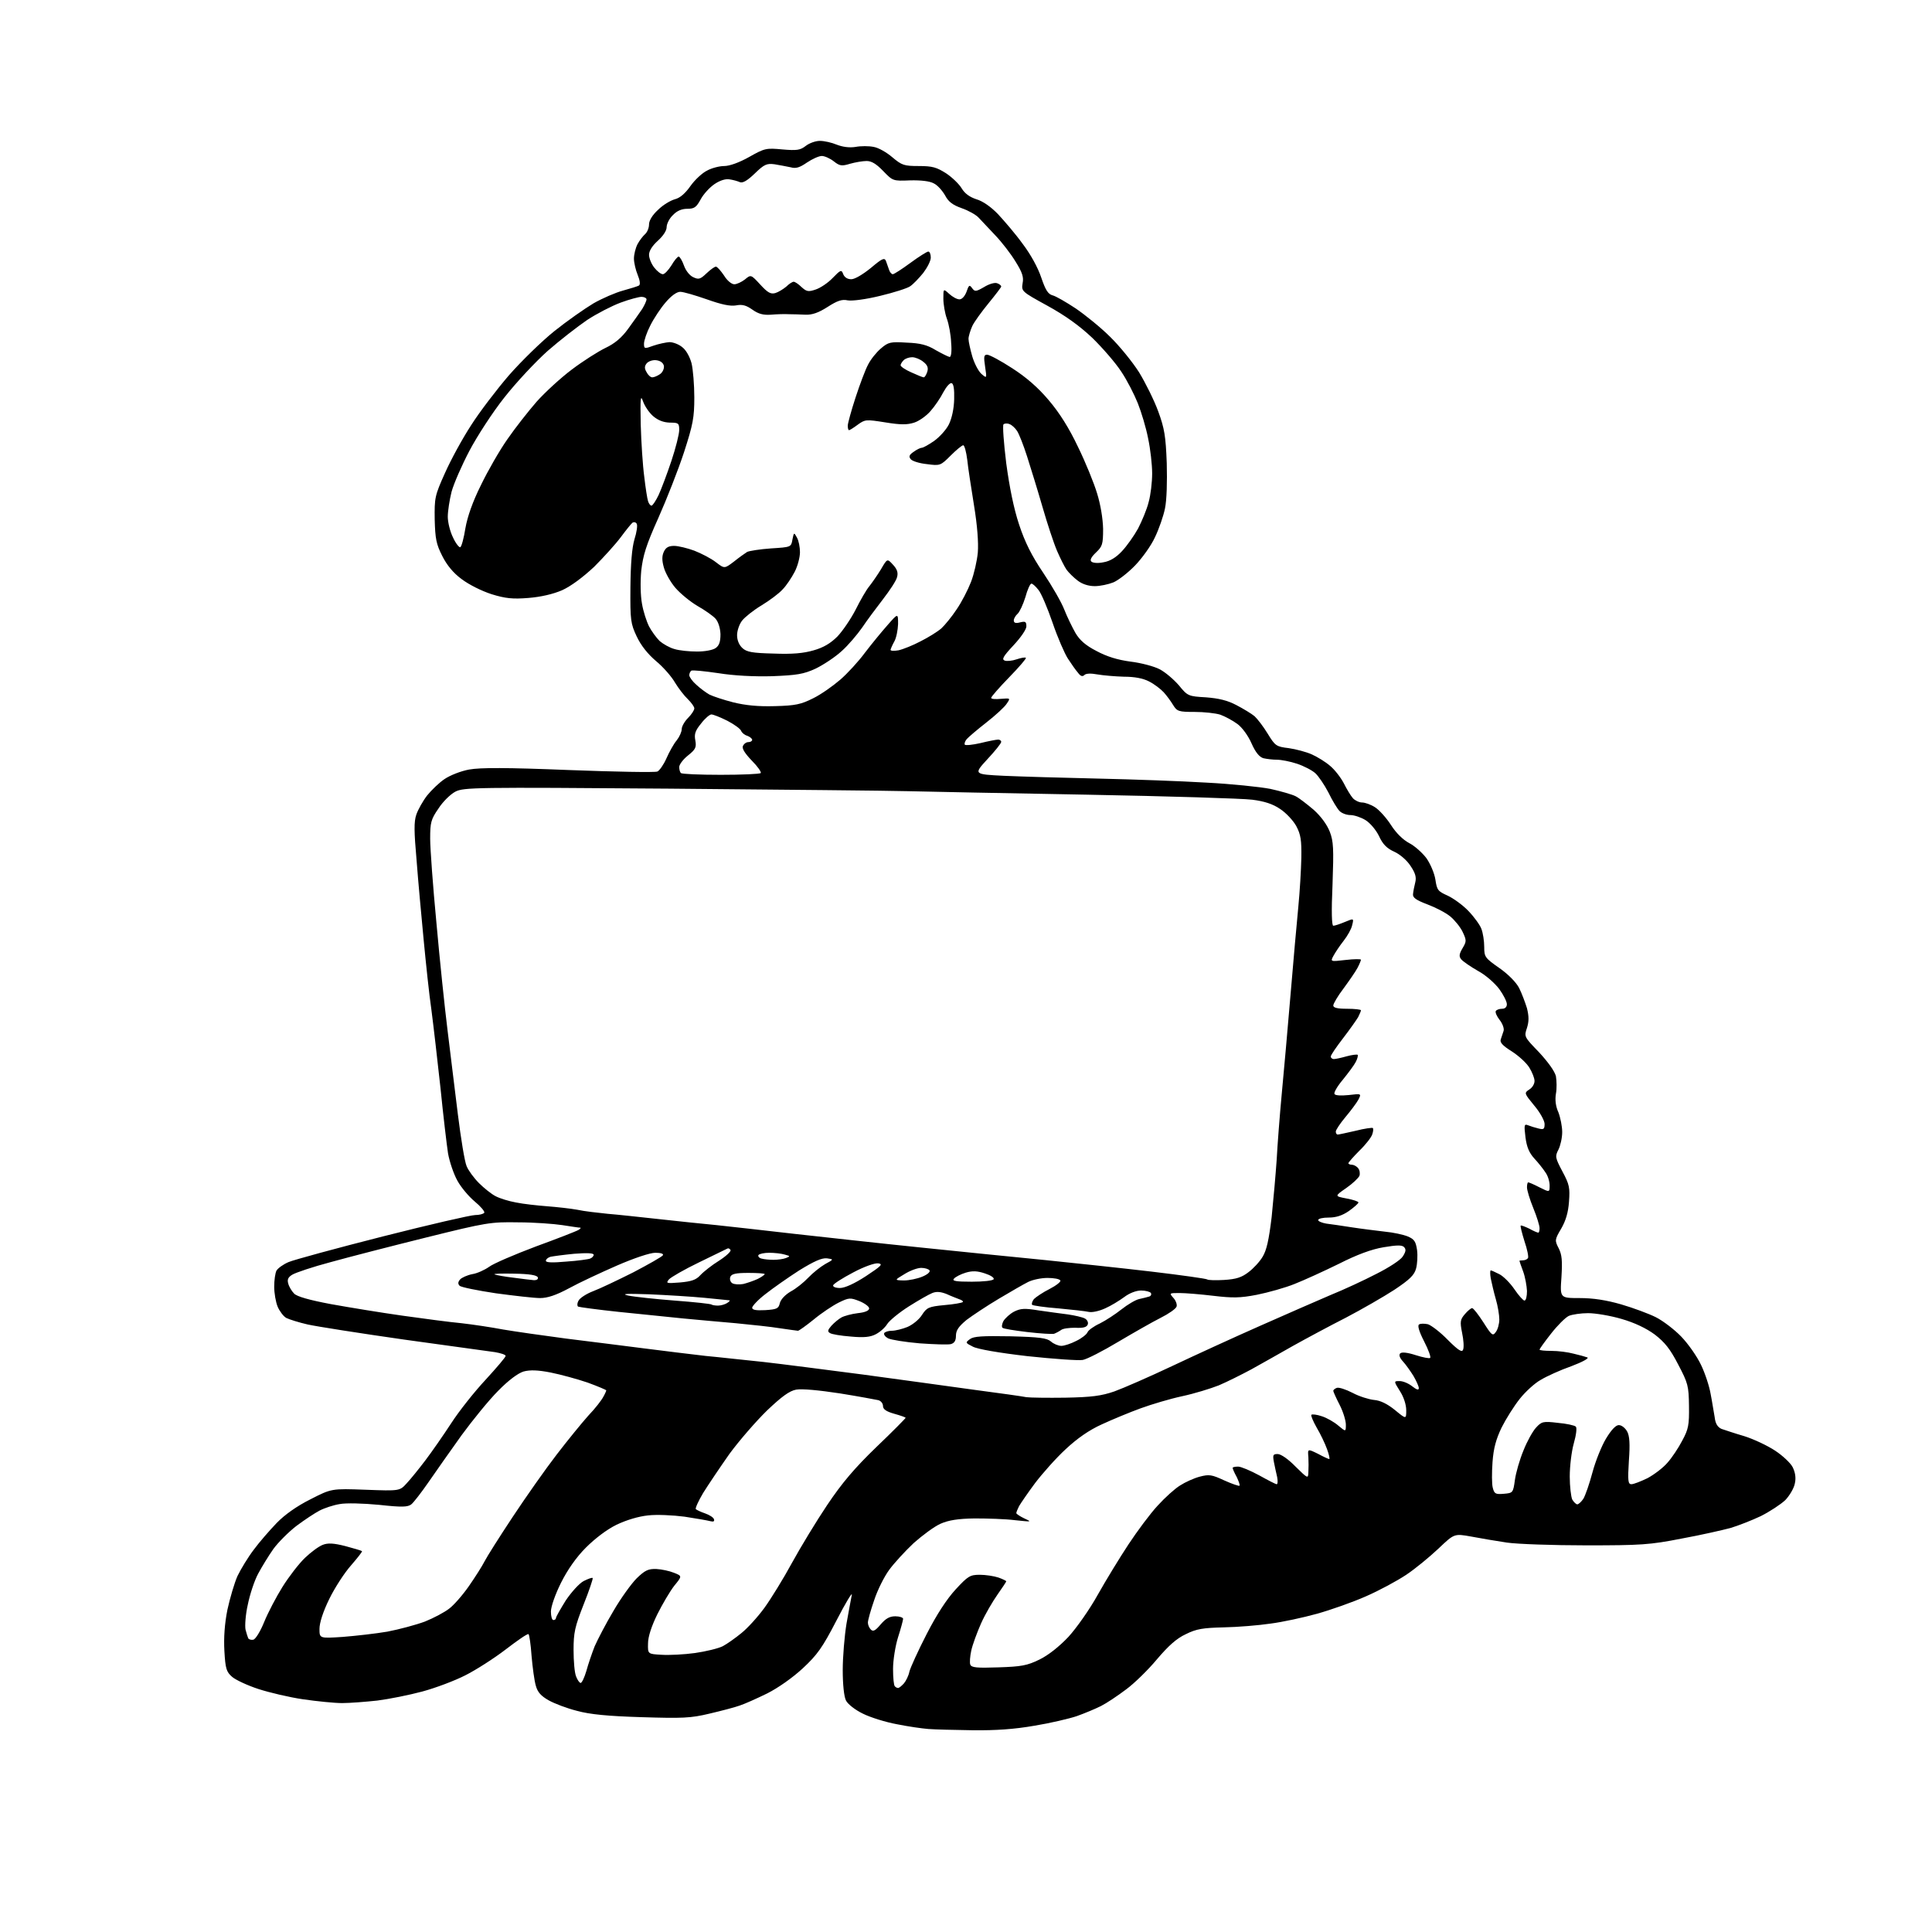 <?xml version="1.0" encoding="UTF-8" standalone="no"?>
<svg 
  version="1.1" 
  xmlns="http://www.w3.org/2000/svg" 
  xmlns:xlink="http://www.w3.org/1999/xlink" 
  xmlns:svg="http://www.w3.org/2000/svg"
  xmlns:rdf="http://www.w3.org/1999/02/22-rdf-syntax-ns#"
  xmlns:cc="http://creativecommons.org/ns#"
  xmlns:dc="http://purl.org/dc/elements/1.1/"
  viewBox="0 0 768 768"
  width="768"
  height="768"
>
<style>svg {background-color: white; }</style>"
<path stroke="none" fill="black" fill-rule="evenodd" d="M386.7,687.8C379.4,687.7 371.5,687.5 369.0,687.3C366.5,687.1 360.9,686.3 356.5,685.4C352.1,684.6 346.0,682.7 343.0,681.2C339.9,679.7 337.0,677.4 336.3,676.0C335.5,674.5 335.0,669.5 335.0,663.9C335.0,658.6 335.7,650.3 336.5,645.4C337.4,640.5 338.3,635.4 338.6,634.0C338.9,632.6 336.1,637.2 332.5,644.2C326.9,655.0 324.9,657.8 319.1,663.2C315.1,666.9 309.3,671.0 304.9,673.2C300.8,675.2 295.9,677.4 294.0,678.0C292.1,678.7 286.7,680.1 282.0,681.2C274.5,683.0 271.3,683.1 255.0,682.6C241.7,682.2 234.5,681.5 229.4,680.1C225.4,679.1 220.4,677.2 218.1,675.9C215.1,674.2 213.7,672.7 213.0,670.1C212.4,668.1 211.7,662.8 211.3,658.2C211.0,653.7 210.4,649.8 210.1,649.6C209.7,649.3 205.7,652.1 201.0,655.7C196.3,659.3 189.1,663.9 184.9,666.0C180.8,668.1 173.1,671.0 167.9,672.4C162.7,673.8 154.7,675.4 150.0,676.0C145.4,676.5 139.1,677.0 136.0,677.0C133.0,677.0 126.0,676.3 120.5,675.5C115.0,674.7 107.0,672.8 102.7,671.4C98.4,670.0 93.7,667.8 92.3,666.6C90.0,664.6 89.6,663.4 89.2,656.3C88.9,651.0 89.3,645.4 90.4,639.9C91.4,635.3 93.2,629.2 94.4,626.5C95.7,623.8 98.6,619.0 100.9,616.0C103.1,613.0 107.3,608.2 110.0,605.4C113.2,602.1 118.0,598.7 123.4,596.0C131.8,591.7 131.8,591.7 145.4,592.2C158.9,592.7 158.9,592.7 161.7,589.6C163.3,587.9 166.6,583.8 169.1,580.5C171.6,577.2 176.2,570.6 179.4,565.7C182.5,560.9 188.7,553.1 193.1,548.4C197.4,543.7 201.0,539.5 201.0,539.0C201.0,538.5 199.1,537.9 196.8,537.5C194.4,537.2 178.2,534.9 160.6,532.5C143.1,530.0 125.9,527.3 122.3,526.5C118.8,525.7 115.0,524.5 113.8,523.9C112.7,523.3 111.2,521.3 110.4,519.5C109.6,517.6 109.0,514.0 109.0,511.5C109.0,508.9 109.4,506.1 109.9,505.1C110.5,504.1 112.6,502.6 114.7,501.7C116.8,500.8 133.7,496.2 152.2,491.5C170.7,486.8 187.2,483.0 188.9,483.0C190.5,483.0 192.1,482.6 192.5,482.1C192.8,481.6 191.1,479.6 188.7,477.6C186.3,475.6 183.2,471.9 181.8,469.3C180.3,466.6 178.7,461.8 178.1,458.5C177.6,455.2 176.2,443.5 175.1,432.5C173.9,421.5 172.3,407.6 171.5,401.5C170.6,395.4 169.3,382.9 168.4,373.5C167.5,364.1 166.2,350.0 165.6,342.0C164.6,330.6 164.5,326.7 165.5,323.8C166.2,321.8 168.1,318.4 169.8,316.2C171.5,314.1 174.6,311.1 176.7,309.7C178.9,308.2 183.2,306.5 186.5,305.9C191.0,305.1 201.2,305.1 226.1,306.1C244.6,306.8 260.4,307.1 261.3,306.7C262.1,306.4 263.8,304.0 264.9,301.5C266.0,299.0 267.8,295.7 269.0,294.3C270.1,292.9 271.0,290.9 271.0,289.8C271.0,288.8 272.1,286.8 273.5,285.4C274.9,284.0 276.0,282.3 276.0,281.6C276.0,280.9 274.8,279.3 273.4,277.9C272.0,276.6 269.7,273.6 268.3,271.3C267.0,269.0 263.6,265.1 260.8,262.8C257.5,260.0 254.8,256.6 253.1,253.0C250.7,247.9 250.5,246.6 250.6,233.5C250.7,223.9 251.2,217.9 252.2,214.4C253.1,211.6 253.5,208.8 253.1,208.2C252.8,207.6 252.0,207.4 251.4,207.8C250.9,208.2 248.8,210.8 246.8,213.5C244.8,216.2 240.0,221.5 236.2,225.3C231.7,229.5 227.0,233.0 223.5,234.6C219.8,236.2 215.0,237.3 210.0,237.7C203.8,238.2 200.9,237.9 195.4,236.2C191.4,234.9 186.4,232.4 183.5,230.2C180.2,227.8 177.6,224.6 175.8,221.0C173.4,216.3 173.0,214.1 172.8,206.5C172.7,197.9 172.8,197.1 176.9,188.0C179.2,182.8 183.9,174.2 187.3,169.0C190.6,163.8 197.4,154.9 202.3,149.2C207.3,143.5 215.4,135.6 220.4,131.6C225.4,127.6 232.4,122.7 235.9,120.6C239.4,118.6 244.7,116.3 247.7,115.5C250.6,114.7 253.5,113.8 254.0,113.5C254.6,113.1 254.4,111.5 253.5,109.3C252.7,107.4 252.0,104.4 252.0,102.8C252.0,101.2 252.6,98.7 253.4,97.1C254.2,95.6 255.6,93.8 256.4,93.1C257.3,92.3 258.0,90.6 258.0,89.2C258.0,87.7 259.3,85.5 261.6,83.4C263.5,81.5 266.5,79.7 268.3,79.2C270.3,78.7 272.4,76.9 274.5,73.9C276.2,71.5 279.2,68.7 281.1,67.8C282.9,66.8 286.0,66.0 287.9,66.0C290.0,66.0 293.9,64.6 297.8,62.4C304.0,58.9 304.6,58.8 311.0,59.4C316.8,59.9 318.1,59.7 320.3,58.0C321.7,56.9 324.2,56.0 325.9,56.0C327.7,56.0 330.7,56.7 332.6,57.5C334.9,58.4 337.6,58.8 340.1,58.4C342.2,58.0 345.4,58.0 347.3,58.4C349.2,58.7 352.5,60.6 354.7,62.5C358.5,65.7 359.4,66.0 365.2,66.0C370.7,66.0 372.3,66.5 376.1,68.9C378.5,70.5 381.3,73.2 382.3,74.9C383.5,76.9 385.4,78.3 388.1,79.2C390.6,79.9 393.9,82.2 396.7,85.1C399.2,87.8 403.7,93.0 406.5,96.9C409.7,101.1 412.6,106.4 413.9,110.3C415.6,115.3 416.6,116.9 418.4,117.4C419.7,117.7 423.8,120.1 427.6,122.6C431.4,125.2 437.6,130.2 441.3,133.9C445.0,137.5 450.2,143.9 452.8,148.0C455.3,152.1 458.8,159.1 460.4,163.5C462.9,170.3 463.4,173.4 463.8,184.1C464.0,191.5 463.8,198.8 463.1,202.1C462.5,205.1 460.7,210.3 459.1,213.6C457.6,216.9 454.0,221.9 451.2,224.8C448.4,227.7 444.5,230.7 442.6,231.5C440.6,232.3 437.3,233.0 435.2,233.0C432.7,233.0 430.2,232.2 428.4,230.8C426.8,229.6 424.8,227.6 424.0,226.5C423.2,225.4 421.5,222.0 420.2,219.0C418.9,216.0 416.3,208.1 414.4,201.5C412.5,194.9 409.7,185.9 408.3,181.5C406.9,177.1 405.1,172.5 404.3,171.3C403.5,170.1 402.2,168.9 401.3,168.6C400.4,168.2 399.3,168.3 398.9,168.7C398.5,169.1 399.0,176.1 400.0,184.2C401.3,193.8 403.0,202.2 405.1,208.5C407.4,215.5 410.1,220.9 414.7,227.7C418.2,232.9 422.0,239.5 423.1,242.4C424.2,245.2 426.2,249.3 427.5,251.6C429.2,254.5 431.6,256.6 435.9,258.8C440.0,261.0 444.2,262.3 449.4,263.0C453.6,263.5 458.8,264.9 460.9,266.0C463.1,267.1 466.5,270.0 468.6,272.4C472.1,276.7 472.4,276.8 479.4,277.2C484.5,277.6 487.9,278.4 491.5,280.3C494.2,281.7 497.5,283.7 498.7,284.7C499.8,285.7 502.2,288.8 503.9,291.6C506.9,296.5 507.3,296.8 512.3,297.4C515.1,297.8 519.3,298.9 521.5,299.9C523.7,300.9 527.0,302.9 528.8,304.5C530.6,306.0 533.0,309.1 534.2,311.4C535.3,313.6 536.9,316.3 537.8,317.3C538.6,318.2 540.3,319.0 541.4,319.0C542.6,319.0 544.9,319.8 546.6,320.9C548.2,321.9 551.1,325.1 552.9,327.9C555.0,331.2 557.7,333.8 560.1,335.1C562.3,336.2 565.3,338.9 567.0,341.1C568.6,343.4 570.2,347.1 570.6,349.7C571.2,353.8 571.6,354.3 575.4,356.0C577.6,357.0 581.4,359.7 583.7,362.1C586.0,364.5 588.4,367.8 588.9,369.3C589.5,370.9 590.0,374.0 590.0,376.4C590.0,380.4 590.3,380.8 596.0,384.8C599.6,387.3 602.8,390.6 603.9,392.8C604.9,394.8 606.3,398.5 607.0,400.8C607.8,404.1 607.8,406.0 607.0,408.6C605.8,412.1 605.9,412.2 611.8,418.3C615.4,422.2 618.0,425.8 618.5,427.8C618.8,429.6 618.9,432.7 618.5,434.8C618.1,437.2 618.4,439.8 619.5,442.2C620.3,444.3 621.0,447.8 621.0,450.0C621.0,452.3 620.3,455.4 619.5,457.0C618.1,459.7 618.2,460.2 621.1,465.7C623.9,470.9 624.1,472.2 623.7,477.7C623.4,482.0 622.4,485.3 620.6,488.4C618.0,492.8 618.0,493.1 619.6,496.2C620.9,498.8 621.1,501.1 620.7,507.7C620.1,516.0 620.1,516.0 627.9,516.0C633.3,516.0 638.5,516.8 644.4,518.5C649.2,519.9 655.4,522.2 658.2,523.6C661.0,525.0 665.6,528.5 668.3,531.3C671.1,534.2 674.6,539.2 676.2,542.6C677.8,545.9 679.5,551.1 680.0,554.1C680.6,557.1 681.2,561.2 681.6,563.3C681.9,566.0 682.8,567.3 684.3,568.0C685.5,568.4 689.6,569.8 693.4,570.9C697.2,572.1 702.7,574.7 705.7,576.7C708.6,578.6 711.8,581.6 712.6,583.2C713.6,585.2 714.0,587.4 713.5,589.6C713.2,591.5 711.4,594.5 709.7,596.3C707.9,598.0 703.5,600.9 699.9,602.7C696.3,604.4 690.9,606.5 687.9,607.4C684.9,608.2 676.2,610.2 668.5,611.6C655.8,614.1 652.3,614.3 630.5,614.3C617.3,614.3 603.1,613.8 599.0,613.2C594.9,612.6 588.5,611.5 584.8,610.8C578.1,609.6 578.1,609.6 571.8,615.6C568.3,618.9 562.6,623.6 559.0,626.0C555.4,628.4 548.2,632.3 542.9,634.6C537.7,636.9 528.9,640.0 523.5,641.5C518.1,643.0 509.8,644.8 505.1,645.4C500.4,646.1 492.0,646.8 486.5,646.9C478.2,647.1 475.6,647.5 471.4,649.6C467.7,651.3 464.5,654.2 459.9,659.6C456.5,663.7 450.9,669.2 447.6,671.6C444.3,674.1 439.8,677.1 437.6,678.2C435.4,679.3 431.1,681.1 428.0,682.2C425.0,683.2 417.4,685.0 411.2,686.0C403.2,687.4 395.9,687.9 386.7,687.8zM357.0,671.0C357.4,671.0 358.4,670.2 359.3,669.2C360.1,668.3 361.2,666.1 361.5,664.5C361.9,662.9 365.0,656.1 368.4,649.5C372.4,641.7 376.4,635.6 379.9,631.8C384.8,626.5 385.6,626.0 389.5,626.0C391.8,626.0 395.1,626.5 396.9,627.1C398.6,627.7 400.0,628.4 400.0,628.6C400.0,628.8 398.4,631.2 396.5,633.9C394.6,636.6 391.6,641.7 390.0,645.3C388.4,648.9 386.6,653.8 386.1,656.1C385.6,658.4 385.4,660.9 385.7,661.7C386.2,662.9 388.2,663.1 396.9,662.8C406.0,662.5 408.3,662.1 413.2,659.7C416.7,658.0 421.0,654.6 424.7,650.7C427.9,647.2 433.2,639.7 436.4,633.9C439.6,628.2 445.1,619.2 448.6,613.9C452.1,608.6 457.3,601.6 460.2,598.5C463.1,595.3 467.1,591.7 469.1,590.5C471.1,589.2 474.6,587.6 476.9,587.0C480.7,586.0 481.7,586.2 486.7,588.5C489.8,589.9 492.5,590.8 492.7,590.6C493.0,590.4 492.4,588.8 491.6,587.1C490.7,585.5 490.0,583.9 490.0,583.5C490.0,583.2 491.0,583.0 492.2,583.0C493.3,583.0 497.1,584.6 500.6,586.5C504.0,588.4 507.1,590.0 507.5,590.0C507.9,590.0 508.0,588.8 507.7,587.2C507.3,585.7 506.8,583.0 506.4,581.2C505.9,578.4 506.0,578.0 507.9,578.0C509.2,578.0 512.2,580.1 515.0,583.0C519.9,587.8 520.0,587.9 520.1,585.2C520.2,583.7 520.2,581.0 520.1,579.2C519.8,575.9 519.8,575.9 523.9,577.9C526.1,579.1 528.1,580.0 528.4,580.0C528.7,580.0 528.3,578.2 527.5,576.0C526.7,573.8 524.9,570.0 523.4,567.5C522.0,565.0 521.0,562.7 521.3,562.4C521.6,562.1 523.5,562.3 525.5,563.0C527.4,563.6 530.4,565.3 532.0,566.7C535.0,569.2 535.0,569.2 535.0,566.3C535.0,564.7 533.9,561.1 532.5,558.4C531.1,555.7 530.0,553.2 530.0,552.9C530.0,552.5 530.6,552.0 531.4,551.7C532.2,551.4 535.0,552.3 537.7,553.7C540.3,555.1 544.2,556.3 546.2,556.5C548.7,556.7 551.4,558.0 554.5,560.5C559.0,564.2 559.0,564.2 559.0,560.6C559.0,558.4 558.0,555.3 556.5,553.0C554.0,549.0 554.0,549.0 556.4,549.0C557.7,549.0 559.9,549.9 561.4,551.1C563.2,552.5 564.0,552.7 564.0,551.8C564.0,551.1 563.0,548.9 561.9,547.0C560.7,545.1 558.9,542.5 557.7,541.2C556.4,539.8 556.0,538.6 556.6,538.0C557.2,537.4 559.4,537.6 562.8,538.7C565.6,539.6 568.2,540.1 568.5,539.8C568.9,539.5 567.8,536.5 566.1,533.2C564.1,529.3 563.4,526.9 564.1,526.5C564.6,526.1 566.2,526.1 567.6,526.4C568.9,526.8 572.5,529.5 575.5,532.6C579.8,536.9 581.2,537.7 581.6,536.5C582.0,535.6 581.8,532.6 581.2,529.8C580.3,525.3 580.5,524.5 582.3,522.4C583.4,521.1 584.7,520.0 585.2,520.0C585.7,520.0 587.7,522.6 589.7,525.7C593.0,530.9 593.4,531.2 594.6,529.5C595.4,528.5 596.0,526.2 596.0,524.5C596.0,522.8 595.4,519.1 594.6,516.4C593.8,513.7 593.0,510.0 592.6,508.2C592.3,506.5 592.3,505.0 592.6,505.0C592.9,505.0 594.4,505.7 596.0,506.5C597.6,507.3 600.3,510.0 602.0,512.5C603.7,515.0 605.5,517.0 606.0,517.0C606.6,517.0 607.0,515.3 607.0,513.2C606.9,511.2 606.3,507.7 605.5,505.5C604.7,503.3 604.0,501.4 604.0,501.2C604.0,501.1 604.6,501.0 605.4,501.0C606.2,501.0 607.1,500.6 607.4,500.1C607.7,499.6 607.1,496.6 606.0,493.4C605.0,490.2 604.3,487.4 604.5,487.2C604.7,487.0 606.2,487.6 607.9,488.4C609.5,489.3 611.1,490.0 611.5,490.0C611.8,490.0 612.0,489.2 612.0,488.2C612.0,487.2 610.9,483.6 609.5,480.2C608.1,476.8 607.0,473.1 607.0,472.0C607.0,470.9 607.2,470.0 607.5,470.0C607.8,470.0 609.9,470.9 612.0,472.0C616.0,474.0 616.0,474.0 616.0,471.2C616.0,469.7 615.3,467.3 614.3,466.0C613.4,464.6 611.4,462.1 609.9,460.5C607.9,458.3 606.9,456.0 606.4,452.1C605.8,447.2 605.9,446.7 607.4,447.3C608.4,447.7 610.3,448.3 611.6,448.6C613.6,449.1 614.0,448.9 614.0,446.8C614.0,445.5 612.2,442.2 609.9,439.5C605.9,434.6 605.8,434.5 607.9,433.1C609.1,432.4 610.0,430.9 610.0,429.7C610.0,428.6 609.1,426.3 608.0,424.5C606.9,422.6 603.7,419.7 600.9,417.9C597.2,415.6 596.1,414.3 596.6,413.1C596.9,412.2 597.4,410.7 597.7,409.8C598.0,408.9 597.3,406.9 596.1,405.4C595.0,404.0 594.3,402.4 594.6,401.9C594.9,401.4 596.0,401.0 597.1,401.0C598.3,401.0 599.0,400.3 599.0,399.2C599.0,398.1 597.6,395.4 596.0,393.2C594.3,390.9 590.6,387.6 587.6,386.0C584.6,384.3 581.6,382.2 580.9,381.4C579.9,380.2 580.0,379.3 581.4,376.9C583.0,374.2 583.0,373.8 581.4,370.4C580.5,368.5 578.2,365.7 576.5,364.3C574.7,362.8 570.6,360.7 567.4,359.5C562.9,357.8 561.5,356.8 561.7,355.4C561.8,354.3 562.2,352.3 562.6,350.7C563.1,348.7 562.6,347.0 560.7,344.2C559.3,342.0 556.5,339.6 554.3,338.6C551.4,337.3 549.7,335.7 548.2,332.4C547.0,329.9 544.6,327.1 542.8,326.0C541.0,324.9 538.3,324.0 536.8,324.0C535.3,324.0 533.4,323.3 532.5,322.4C531.6,321.5 529.6,318.2 528.1,315.1C526.5,312.0 524.1,308.5 522.9,307.4C521.6,306.2 518.3,304.5 515.6,303.6C512.9,302.7 509.3,302.0 507.6,302.0C505.9,302.0 503.5,301.7 502.2,301.4C500.6,300.9 499.1,299.1 497.5,295.5C496.2,292.5 493.8,289.2 491.9,287.8C490.0,286.4 487.0,284.8 485.1,284.1C483.2,283.5 478.6,283.0 474.9,283.0C468.5,283.0 467.9,282.8 466.3,280.2C465.4,278.7 463.7,276.4 462.6,275.2C461.4,273.9 458.8,271.9 456.8,270.9C454.3,269.6 450.9,269.0 446.8,269.0C443.3,268.9 438.6,268.5 436.3,268.1C433.6,267.6 431.7,267.7 431.1,268.3C430.3,269.1 429.5,268.8 428.5,267.4C427.6,266.4 425.8,263.8 424.5,261.8C423.2,259.8 420.4,253.4 418.4,247.5C416.4,241.7 413.9,235.8 412.8,234.5C411.7,233.1 410.5,232.0 410.0,232.0C409.5,232.0 408.4,234.4 407.6,237.4C406.7,240.3 405.3,243.3 404.5,244.0C403.7,244.7 403.0,245.9 403.0,246.6C403.0,247.6 403.7,247.9 405.5,247.4C407.6,246.9 408.0,247.1 408.0,249.0C408.0,250.2 405.8,253.4 402.9,256.5C398.8,260.9 398.1,262.1 399.4,262.6C400.2,262.9 402.4,262.7 404.1,262.1C405.9,261.5 407.5,261.2 407.8,261.5C408.1,261.7 405.1,265.2 401.1,269.3C397.2,273.3 394.0,277.0 394.0,277.4C394.0,277.9 395.7,278.0 397.9,277.8C401.7,277.5 401.7,277.5 400.2,279.7C399.4,281.0 395.8,284.3 392.1,287.2C388.5,290.0 385.0,293.0 384.3,293.8C383.6,294.6 383.3,295.6 383.5,296.0C383.8,296.4 386.6,296.1 389.7,295.4C392.9,294.6 396.1,294.0 396.8,294.0C397.4,294.0 398.0,294.4 398.0,294.9C398.0,295.5 395.5,298.6 392.5,301.8C387.0,307.8 387.0,307.8 399.2,308.4C406.0,308.7 422.8,309.2 436.5,309.5C450.2,309.8 469.6,310.5 479.5,311.1C489.4,311.6 500.9,312.8 505.0,313.6C509.1,314.5 513.6,315.8 515.0,316.5C516.4,317.2 519.6,319.7 522.2,321.9C525.1,324.5 527.5,327.8 528.6,330.6C530.1,334.5 530.2,337.3 529.7,351.6C529.2,362.5 529.4,368.0 530.0,368.0C530.6,368.0 532.7,367.3 534.6,366.5C538.2,365.0 538.2,365.0 537.5,367.8C537.2,369.3 535.6,372.1 534.1,374.0C532.6,375.9 530.8,378.6 530.1,379.9C528.8,382.3 528.8,382.3 534.9,381.6C538.3,381.2 541.0,381.2 541.0,381.5C541.0,381.8 540.4,383.3 539.6,384.8C538.8,386.3 536.3,389.9 534.1,392.9C531.8,395.9 530.0,399.0 530.0,399.7C530.0,400.6 531.6,401.0 535.5,401.0C538.5,401.0 541.0,401.3 541.0,401.6C541.0,401.9 540.5,403.1 539.9,404.3C539.2,405.5 536.5,409.3 533.9,412.7C531.2,416.2 529.0,419.4 529.0,420.0C529.0,420.5 529.6,421.0 530.2,421.0C530.9,421.0 533.2,420.5 535.3,419.9C537.5,419.3 539.4,419.1 539.7,419.3C539.9,419.6 539.6,420.9 538.9,422.2C538.3,423.4 535.9,426.6 533.8,429.2C531.6,431.8 530.1,434.4 530.5,434.9C530.8,435.5 533.2,435.6 536.1,435.3C541.2,434.7 541.2,434.7 540.0,437.1C539.3,438.4 536.9,441.6 534.8,444.1C532.7,446.6 531.0,449.2 531.0,449.8C531.0,450.5 531.3,451.0 531.8,451.0C532.2,451.0 535.4,450.3 538.9,449.5C542.4,448.6 545.5,448.2 545.7,448.4C546.0,448.6 545.9,449.8 545.5,450.9C545.2,452.0 542.9,455.0 540.4,457.4C538.0,459.8 536.0,462.1 536.0,462.4C536.0,462.7 536.6,463.0 537.4,463.0C538.1,463.0 539.3,463.6 539.9,464.4C540.5,465.1 540.7,466.5 540.4,467.4C540.0,468.3 537.7,470.5 535.1,472.3C530.5,475.5 530.5,475.5 535.2,476.4C537.9,476.9 540.0,477.6 540.0,478.0C540.0,478.4 538.3,479.9 536.2,481.4C533.6,483.2 531.1,484.0 528.2,484.0C525.9,484.0 524.0,484.4 524.0,485.0C524.0,485.5 525.5,486.1 527.2,486.4C529.0,486.6 533.6,487.3 537.5,487.9C541.4,488.5 547.2,489.2 550.5,489.6C553.8,489.9 557.9,490.8 559.6,491.5C562.2,492.6 562.8,493.5 563.3,496.9C563.6,499.2 563.4,502.5 562.9,504.3C562.2,506.9 560.3,508.7 554.3,512.7C550.0,515.5 541.3,520.5 535.0,523.8C528.7,527.0 519.2,532.1 514.0,535.0C508.8,538.0 501.4,542.1 497.5,544.3C493.6,546.4 487.8,549.3 484.5,550.7C481.2,552.0 474.7,554.0 470.0,555.0C465.3,556.0 457.9,558.2 453.5,559.8C449.1,561.4 442.1,564.3 438.0,566.2C432.9,568.5 428.2,571.8 423.6,576.1C419.8,579.6 414.4,585.7 411.5,589.5C408.6,593.4 405.8,597.5 405.1,598.7C404.5,599.9 404.0,601.1 404.0,601.5C404.0,601.8 405.5,602.8 407.2,603.6C410.3,605.0 410.2,605.0 403.5,604.3C399.6,603.8 392.4,603.6 387.4,603.6C380.8,603.7 377.1,604.3 373.9,605.7C371.4,606.8 366.7,610.3 363.2,613.4C359.8,616.6 355.4,621.4 353.5,624.0C351.5,626.7 348.8,632.1 347.5,636.1C346.1,640.1 345.0,644.1 345.0,645.0C345.0,645.9 345.5,647.1 346.2,647.8C347.1,648.7 348.0,648.2 350.1,645.7C352.1,643.4 353.6,642.5 355.9,642.5C357.6,642.5 359.0,643.0 359.0,643.5C359.0,644.0 358.1,647.4 357.0,650.8C355.9,654.3 355.0,660.0 355.0,663.4C355.0,666.9 355.3,670.0 355.7,670.3C356.0,670.7 356.6,671.0 357.0,671.0zM230.8,669.0C231.3,669.0 232.3,666.9 233.1,664.2C233.8,661.6 235.3,657.2 236.4,654.4C237.6,651.7 240.9,645.3 243.9,640.3C246.8,635.3 251.0,629.5 253.1,627.4C256.4,624.2 257.7,623.6 260.9,623.7C263.0,623.8 266.2,624.5 267.9,625.2C271.2,626.5 271.2,626.5 268.0,630.4C266.3,632.6 263.3,637.7 261.3,641.7C259.0,646.4 257.6,650.6 257.6,653.3C257.5,657.5 257.5,657.5 263.0,657.8C266.0,658.0 272.0,657.7 276.3,657.1C280.5,656.5 285.5,655.3 287.3,654.4C289.0,653.5 292.4,651.1 294.7,649.2C297.1,647.3 301.2,642.8 303.9,639.1C306.5,635.5 311.5,627.4 314.8,621.3C318.2,615.1 324.5,604.7 328.8,598.3C334.7,589.5 339.7,583.6 348.4,575.2C354.8,569.1 360.0,563.8 360.0,563.6C360.0,563.4 358.0,562.7 355.5,562.0C352.3,561.1 351.0,560.2 351.0,558.9C351.0,557.9 350.2,556.9 349.2,556.6C348.3,556.4 341.4,555.1 333.9,553.9C325.4,552.6 318.8,552.0 316.5,552.4C313.8,552.9 310.8,555.1 304.9,560.7C300.6,564.9 293.9,572.6 290.0,577.9C286.2,583.3 281.5,590.3 279.5,593.5C277.6,596.7 276.3,599.6 276.6,599.9C276.9,600.2 278.5,601.0 280.3,601.6C282.0,602.2 283.6,603.2 283.8,603.9C284.1,604.8 283.6,605.0 282.4,604.7C281.3,604.4 276.7,603.6 272.1,602.9C267.5,602.3 261.0,602.0 257.6,602.4C253.8,602.8 249.1,604.2 245.1,606.1C241.2,608.0 236.5,611.6 232.9,615.2C229.1,619.0 225.6,624.0 223.0,629.2C220.7,633.8 219.0,638.7 219.0,640.6C219.0,642.5 219.4,644.0 220.0,644.0C220.6,644.0 221.0,643.6 221.0,643.2C221.0,642.7 222.8,639.6 224.9,636.2C227.2,632.8 230.3,629.4 232.0,628.5C233.8,627.6 235.4,627.0 235.6,627.3C235.8,627.5 234.2,632.3 232.0,637.8C228.5,646.7 228.0,649.0 228.0,655.9C228.0,660.3 228.4,665.0 229.0,666.4C229.5,667.8 230.4,669.0 230.8,669.0zM100.7,651.8C101.6,651.6 103.5,648.5 105.0,644.8C106.5,641.1 109.8,634.8 112.3,630.8C114.8,626.8 118.8,621.6 121.2,619.3C123.6,617.0 126.7,614.7 128.3,614.1C130.3,613.3 132.6,613.4 137.3,614.6C140.7,615.5 143.7,616.4 143.9,616.6C144.1,616.8 142.1,619.3 139.6,622.2C137.0,625.1 133.1,631.1 130.9,635.6C128.4,640.7 127.0,645.1 127.0,647.5C127.0,651.3 127.0,651.3 136.2,650.7C141.3,650.3 149.3,649.4 154.0,648.6C158.7,647.7 165.4,645.9 168.9,644.6C172.4,643.2 176.7,640.9 178.5,639.5C180.3,638.2 183.9,634.1 186.4,630.5C188.9,626.9 191.7,622.5 192.6,620.7C193.5,618.9 198.5,611.0 203.8,603.0C209.1,595.0 216.9,583.9 221.3,578.2C225.6,572.6 231.3,565.6 233.9,562.7C236.6,559.9 239.2,556.5 239.8,555.3C240.5,554.1 241.0,552.9 241.0,552.7C241.0,552.5 237.7,551.1 233.6,549.6C229.5,548.2 222.9,546.4 218.9,545.6C213.8,544.6 210.7,544.5 208.1,545.2C205.9,545.9 202.2,548.6 198.0,552.9C194.4,556.5 187.9,564.5 183.5,570.5C179.2,576.5 173.3,584.9 170.4,589.1C167.5,593.3 164.4,597.3 163.5,598.0C162.1,599.1 159.8,599.2 150.7,598.2C144.4,597.6 137.5,597.4 135.0,597.9C132.5,598.3 128.9,599.5 127.0,600.5C125.1,601.5 121.0,604.2 117.8,606.6C114.7,609.0 110.6,613.1 108.7,615.7C106.8,618.4 104.1,622.8 102.6,625.6C101.1,628.4 99.3,633.9 98.5,637.9C97.6,641.8 97.3,646.3 97.6,647.8C98.0,649.3 98.5,650.9 98.7,651.3C99.0,651.7 99.9,652.0 100.7,651.8zM627.0,598.0C627.5,598.0 628.6,597.0 629.4,595.8C630.2,594.5 631.8,589.9 633.0,585.4C634.2,580.9 636.6,574.9 638.4,571.9C640.5,568.4 642.3,566.5 643.5,566.5C644.6,566.5 646.0,567.6 646.8,569.0C647.8,570.8 648.0,574.0 647.5,580.8C647.0,588.7 647.2,590.0 648.5,590.0C649.4,590.0 652.2,588.9 654.9,587.6C657.5,586.2 661.1,583.5 662.8,581.5C664.6,579.5 667.2,575.6 668.7,572.7C671.2,568.1 671.5,566.5 671.4,558.9C671.3,550.9 671.0,549.8 667.1,542.4C663.9,536.2 661.8,533.6 657.8,530.5C654.4,528.0 649.8,525.8 644.6,524.3C640.2,523.0 634.2,522.0 631.3,522.0C628.5,522.0 625.0,522.5 623.6,523.1C622.2,523.8 619.1,526.9 616.6,530.1C614.0,533.4 612.0,536.2 612.0,536.5C612.0,536.8 614.1,537.0 616.8,537.0C619.4,537.0 623.3,537.5 625.5,538.1C627.7,538.6 630.2,539.3 631.0,539.6C631.8,539.9 629.1,541.4 624.6,543.1C620.3,544.6 614.8,547.1 612.5,548.5C610.1,549.8 606.3,553.3 604.1,556.1C601.8,559.0 598.6,564.1 596.9,567.5C594.7,572.1 593.7,575.7 593.3,581.2C593.0,585.4 593.0,590.0 593.4,591.4C594.0,593.8 594.5,594.1 597.8,593.8C601.4,593.5 601.5,593.4 602.2,588.3C602.6,585.4 604.1,580.2 605.6,576.6C607.0,573.0 609.3,568.9 610.6,567.5C612.8,565.1 613.4,564.9 619.2,565.6C622.7,565.9 625.9,566.6 626.4,567.1C626.9,567.5 626.6,570.3 625.6,573.8C624.7,577.0 624.0,582.9 624.0,586.9C624.0,590.9 624.5,595.0 625.0,596.1C625.6,597.1 626.5,598.0 627.0,598.0zM423.5,555.6C433.9,555.4 437.8,554.9 443.0,553.1C446.6,551.8 456.9,547.3 466.0,543.0C475.1,538.7 490.8,531.5 501.0,527.0C511.2,522.5 523.7,517.0 528.9,514.8C534.1,512.7 542.3,508.9 547.1,506.4C552.1,503.9 556.7,500.9 557.6,499.5C558.9,497.5 559.0,496.6 558.1,495.7C557.3,494.9 555.3,494.9 550.0,495.8C545.2,496.6 539.5,498.7 532.2,502.4C526.3,505.3 518.4,508.9 514.6,510.4C510.9,511.9 504.1,513.8 499.6,514.7C492.9,516.0 489.9,516.0 482.3,515.1C477.3,514.5 471.2,514.0 468.9,514.0C464.8,514.0 464.7,514.0 466.5,516.0C467.4,517.0 468.0,518.6 467.7,519.4C467.4,520.3 464.5,522.3 461.3,523.9C458.1,525.5 450.6,529.8 444.5,533.4C438.5,537.0 432.1,540.3 430.4,540.6C428.7,540.9 418.8,540.2 408.5,539.1C397.2,537.8 388.5,536.3 386.7,535.3C383.7,533.8 383.7,533.7 385.6,532.3C387.1,531.2 390.5,531.0 401.7,531.2C413.3,531.5 416.2,531.9 417.8,533.3C418.8,534.2 420.7,535.0 421.9,535.0C423.1,535.0 425.8,534.1 427.9,533.0C430.0,532.0 432.0,530.4 432.3,529.6C432.6,528.8 434.8,527.2 437.2,526.1C439.6,524.9 443.4,522.4 445.8,520.5C448.2,518.6 451.4,516.7 452.8,516.4C454.3,516.1 456.1,515.6 456.8,515.4C457.5,515.2 457.8,514.6 457.5,514.0C457.2,513.5 455.4,513.0 453.6,513.0C451.7,513.0 449.0,514.0 446.9,515.6C445.0,517.0 441.6,519.1 439.3,520.1C436.9,521.2 434.1,521.8 432.8,521.5C431.5,521.2 426.1,520.6 420.7,520.1C415.4,519.7 410.7,519.0 410.3,518.7C410.0,518.3 410.3,517.3 411.0,516.4C411.8,515.6 414.6,513.7 417.2,512.4C419.9,511.0 421.8,509.5 421.5,509.0C421.2,508.4 418.9,508.0 416.4,508.0C413.9,508.0 410.5,508.7 408.7,509.6C406.9,510.5 401.7,513.5 397.0,516.3C392.3,519.1 386.6,522.9 384.2,524.7C381.1,527.3 380.0,528.8 380.0,531.0C380.0,532.9 379.4,533.9 378.0,534.3C376.9,534.6 371.3,534.4 365.6,534.0C359.8,533.5 354.2,532.6 353.0,532.0C351.9,531.4 351.2,530.5 351.5,529.9C351.9,529.4 353.2,529.0 354.5,529.0C355.9,529.0 358.7,528.3 360.7,527.5C362.8,526.6 365.4,524.5 366.5,522.7C368.4,519.8 369.1,519.4 375.4,518.8C379.1,518.5 382.4,517.9 382.7,517.6C383.0,517.3 382.4,516.8 381.4,516.5C380.4,516.1 378.0,515.2 376.3,514.4C374.0,513.5 372.3,513.3 370.6,514.0C369.3,514.5 365.1,516.9 361.3,519.3C357.5,521.7 353.6,524.9 352.7,526.3C351.8,527.8 349.7,529.6 348.1,530.4C346.0,531.5 343.4,531.8 338.2,531.3C334.3,531.0 330.6,530.4 329.9,529.9C328.9,529.3 329.0,528.7 330.5,527.0C331.6,525.8 333.4,524.3 334.5,523.7C335.6,523.1 338.5,522.3 341.0,522.0C343.9,521.7 345.5,521.0 345.5,520.1C345.5,519.4 343.8,518.1 341.6,517.2C338.0,515.8 337.5,515.8 333.4,517.8C331.0,519.0 326.5,522.0 323.5,524.5C320.4,527.0 317.6,529.0 317.2,529.0C316.8,529.0 313.6,528.5 310.0,528.0C306.4,527.4 298.6,526.6 292.5,526.0C286.4,525.5 277.0,524.6 271.5,524.1C266.0,523.5 254.5,522.4 246.0,521.5C237.5,520.6 230.2,519.6 229.8,519.4C229.4,519.1 229.4,518.0 230.0,517.0C230.5,516.0 233.1,514.3 235.7,513.3C238.4,512.3 245.5,508.9 251.7,505.8C257.8,502.6 263.1,499.6 263.5,499.0C263.9,498.4 262.7,498.0 260.5,498.0C258.4,498.0 252.1,500.1 245.2,503.1C238.8,505.9 230.2,509.9 226.2,512.1C221.0,514.9 217.6,516.0 214.7,516.0C212.4,516.0 204.5,515.1 197.1,514.1C189.8,513.0 183.3,511.7 182.7,511.1C182.0,510.4 182.0,509.6 182.9,508.6C183.5,507.9 185.7,506.9 187.7,506.5C189.7,506.2 192.7,504.8 194.4,503.6C196.1,502.3 204.5,498.7 213.0,495.5C221.5,492.4 229.2,489.4 230.0,488.9C230.8,488.4 231.1,488.0 230.5,488.0C229.9,488.0 226.8,487.5 223.5,487.0C220.2,486.5 212.3,485.9 206.0,485.9C195.0,485.7 193.3,486.0 169.5,491.9C155.8,495.3 138.7,499.7 131.5,501.7C124.3,503.6 117.5,505.9 116.2,506.7C114.5,507.7 114.1,508.7 114.6,510.3C114.9,511.5 116.0,513.3 116.9,514.2C118.0,515.4 123.0,516.8 131.5,518.4C138.7,519.7 151.5,521.8 160.0,523.0C168.5,524.2 179.1,525.6 183.5,526.0C187.9,526.5 195.3,527.6 200.0,528.5C204.7,529.3 215.9,530.9 225.0,532.1C234.1,533.2 248.0,535.0 256.0,536.0C264.0,537.0 275.0,538.4 280.5,539.0C286.0,539.5 296.4,540.7 303.5,541.4C310.6,542.2 328.4,544.5 343.0,546.4C357.6,548.4 377.6,551.1 387.5,552.5C397.4,553.8 406.6,555.1 408.0,555.4C409.4,555.6 416.4,555.7 423.5,555.6zM419.0,530.2C418.2,530.4 413.4,530.1 408.3,529.5C403.3,528.9 398.8,528.2 398.5,527.8C398.1,527.5 398.3,526.2 398.9,525.1C399.6,524.0 401.4,522.3 403.1,521.4C405.7,520.1 407.3,520.0 412.8,520.9C416.5,521.4 421.8,522.2 424.5,522.5C427.2,522.9 430.3,523.6 431.2,524.1C432.2,524.6 432.7,525.7 432.4,526.5C432.0,527.6 430.5,528.0 427.4,527.8C425.0,527.8 422.5,528.1 421.8,528.7C421.1,529.2 419.8,529.9 419.0,530.2zM304.2,520.8C308.8,520.5 309.5,520.2 310.0,518.0C310.4,516.5 312.1,514.7 314.3,513.4C316.4,512.3 319.5,509.8 321.3,507.9C323.1,506.0 326.1,503.6 328.0,502.5C331.5,500.6 331.5,500.6 328.7,500.2C326.7,500.0 323.7,501.3 317.7,505.0C313.2,507.9 307.2,512.1 304.3,514.4C301.4,516.6 299.1,519.1 299.0,519.8C299.0,520.7 300.4,521.0 304.2,520.8zM285.4,519.0C286.6,519.0 288.2,518.5 289.0,518.0C289.8,517.5 290.3,517.0 290.0,516.9C289.7,516.9 285.2,516.4 280.0,515.9C274.8,515.4 264.9,514.8 258.0,514.5C249.0,514.2 246.7,514.3 249.7,515.0C252.1,515.5 260.4,516.4 268.2,517.0C276.1,517.6 282.7,518.3 282.9,518.6C283.1,518.8 284.3,519.0 285.4,519.0zM333.9,512.0C335.8,512.0 339.6,510.3 344.2,507.3C350.4,503.2 351.1,502.5 349.1,502.2C347.8,502.0 343.5,503.5 339.2,505.8C335.0,508.0 331.4,510.3 331.2,510.9C331.0,511.5 332.1,512.0 333.9,512.0zM295.5,510.4C297.1,510.0 299.7,509.1 301.2,508.4C302.8,507.6 304.0,506.7 304.0,506.5C304.0,506.2 301.1,506.0 297.5,506.0C292.4,506.0 290.8,506.4 290.3,507.6C290.0,508.5 290.3,509.6 291.1,510.1C291.9,510.6 293.9,510.7 295.5,510.4zM270.3,509.8C274.8,509.4 276.7,508.8 278.4,506.9C279.7,505.5 283.0,502.9 285.9,501.1C288.7,499.3 290.7,497.4 290.4,496.9C290.1,496.4 289.6,496.1 289.2,496.3C288.8,496.5 283.7,499.0 277.9,501.8C272.1,504.6 266.7,507.7 265.9,508.6C264.6,510.2 265.0,510.2 270.3,509.8zM386.3,509.5C390.8,509.5 394.7,509.1 395.0,508.5C395.3,507.9 393.7,506.9 391.5,506.2C388.5,505.2 386.6,505.1 383.9,505.9C381.9,506.5 379.8,507.6 379.2,508.3C378.4,509.2 379.9,509.5 386.3,509.5zM212.3,508.9C213.4,508.9 214.0,508.5 213.8,507.8C213.5,506.9 210.5,506.4 204.4,506.3C199.5,506.2 196.0,506.3 196.6,506.6C197.3,506.9 200.7,507.5 204.1,507.9C207.6,508.4 211.3,508.8 212.3,508.9zM359.3,509.0C361.4,509.0 364.7,508.3 366.6,507.5C368.6,506.7 369.9,505.6 369.5,505.0C369.2,504.5 367.7,504.0 366.2,504.0C364.7,504.0 361.7,505.1 359.5,506.5C355.5,508.9 355.5,508.9 359.3,509.0zM486.6,508.8C491.4,508.5 493.6,507.8 496.3,505.7C498.2,504.3 500.8,501.5 501.9,499.6C503.5,497.0 504.4,492.9 505.5,483.8C506.2,477.0 507.1,466.8 507.5,461.0C507.8,455.2 508.7,443.5 509.5,435.0C510.3,426.5 511.9,408.7 513.0,395.5C514.1,382.3 515.5,366.6 516.1,360.5C516.7,354.4 517.2,345.7 517.3,341.0C517.4,334.0 517.1,331.8 515.3,328.4C514.1,326.2 511.2,323.1 508.9,321.6C506.0,319.6 502.6,318.5 497.8,317.9C494.0,317.4 464.4,316.5 432.2,315.9C399.9,315.3 367.6,314.7 360.5,314.5C353.4,314.3 310.8,313.9 266.0,313.5C188.7,312.9 184.3,313.0 181.0,314.7C179.1,315.7 176.0,318.7 174.3,321.4C171.3,325.7 171.0,327.0 171.0,333.4C171.0,337.3 172.1,352.4 173.5,367.0C174.8,381.6 176.8,400.7 177.9,409.5C179.0,418.3 180.8,433.4 182.0,442.9C183.2,452.5 184.7,461.8 185.5,463.6C186.2,465.3 188.4,468.3 190.4,470.3C192.4,472.3 195.4,474.7 197.0,475.5C198.7,476.4 202.3,477.5 205.1,478.0C208.0,478.6 213.5,479.2 217.4,479.5C221.3,479.8 226.8,480.4 229.5,480.9C232.2,481.5 237.7,482.1 241.5,482.5C245.3,482.8 254.5,483.8 261.8,484.6C269.1,485.4 279.4,486.5 284.8,487.0C290.1,487.6 304.2,489.1 316.0,490.5C327.8,491.8 350.3,494.3 366.0,495.9C381.7,497.5 403.9,499.8 415.5,500.9C427.1,502.1 446.1,504.1 457.9,505.5C469.7,506.9 479.6,508.3 479.9,508.6C480.2,508.9 483.3,509.0 486.6,508.8zM225.1,501.5C229.6,501.2 233.9,500.6 234.6,500.3C235.4,500.0 236.0,499.3 236.0,498.8C236.0,498.1 233.3,498.0 228.2,498.4C224.0,498.8 219.7,499.4 218.8,499.6C217.8,499.9 217.0,500.6 217.0,501.2C217.0,501.9 219.6,502.0 225.1,501.5zM307.5,500.8C309.1,500.8 311.4,500.5 312.4,500.1C314.2,499.4 314.2,499.3 311.9,498.7C310.6,498.3 307.8,498.0 305.8,498.0C303.8,498.0 301.9,498.4 301.5,498.9C301.2,499.4 301.8,500.1 302.7,500.3C303.7,500.6 305.9,500.8 307.5,500.8zM286.5,308.0C294.8,308.0 302.0,307.7 302.4,307.3C302.7,306.9 301.2,304.7 298.9,302.4C296.2,299.6 294.9,297.6 295.3,296.6C295.7,295.7 296.6,295.0 297.5,295.0C298.3,295.0 299.0,294.6 299.0,294.1C299.0,293.6 298.1,292.9 297.1,292.5C296.0,292.2 294.9,291.3 294.6,290.5C294.3,289.7 291.8,287.9 289.1,286.5C286.3,285.1 283.5,284.0 282.8,284.0C282.1,284.0 280.2,285.6 278.7,287.6C276.4,290.4 275.9,291.8 276.4,294.3C276.9,297.1 276.5,297.9 273.5,300.3C271.6,301.8 270.0,303.9 270.0,304.9C270.0,305.9 270.3,307.0 270.7,307.3C271.0,307.7 278.2,308.0 286.5,308.0zM308.0,280.7C316.2,280.5 318.4,280.0 323.2,277.6C326.3,276.1 331.1,272.7 334.0,270.2C336.8,267.8 341.3,262.9 343.8,259.5C346.4,256.1 350.4,251.2 352.8,248.5C357.0,243.7 357.0,243.7 357.0,248.1C356.9,250.5 356.3,253.6 355.5,255.0C354.7,256.4 354.1,257.9 354.0,258.3C354.0,258.8 355.5,258.8 357.2,258.5C359.0,258.1 363.0,256.5 366.0,254.9C369.0,253.4 372.7,251.1 374.2,249.8C375.6,248.5 378.4,245.1 380.3,242.2C382.3,239.3 384.8,234.4 386.0,231.3C387.2,228.2 388.4,222.9 388.7,219.6C389.0,215.7 388.5,208.9 387.2,201.0C386.1,194.1 384.8,185.9 384.5,182.8C384.1,179.6 383.4,177.0 382.9,177.0C382.4,177.0 380.2,178.8 377.9,181.1C373.9,185.1 373.7,185.2 368.5,184.5C365.5,184.2 362.6,183.3 362.0,182.5C361.2,181.5 361.4,180.8 363.2,179.6C364.4,178.7 365.9,178.0 366.4,178.0C367.0,178.0 369.1,176.8 371.3,175.3C373.4,173.8 376.1,170.9 377.2,168.7C378.4,166.2 379.2,162.5 379.3,158.7C379.4,154.8 379.1,152.6 378.3,152.3C377.6,152.1 376.2,153.7 375.0,155.9C373.9,158.1 371.6,161.5 369.9,163.4C368.3,165.3 365.3,167.4 363.4,168.0C360.6,168.9 358.0,168.9 351.9,167.9C344.3,166.7 343.9,166.7 341.0,168.8C339.4,170.0 337.8,171.0 337.5,171.0C337.2,171.0 337.0,170.2 337.0,169.2C337.0,168.3 338.4,163.2 340.1,158.0C341.8,152.8 344.0,146.9 345.1,144.9C346.1,142.9 348.4,140.0 350.2,138.5C353.1,136.0 354.0,135.8 360.4,136.2C365.8,136.4 368.6,137.1 372.0,139.2C374.5,140.6 376.9,141.8 377.5,141.9C378.1,141.9 378.4,139.7 378.1,136.3C378.0,133.2 377.2,128.9 376.4,126.7C375.6,124.5 375.0,120.9 375.0,118.7C375.0,114.7 375.0,114.7 377.3,116.8C378.6,118.0 380.4,119.0 381.4,119.0C382.4,119.0 383.5,117.8 384.2,116.0C385.1,113.3 385.4,113.1 386.4,114.5C387.5,116.0 387.9,116.0 391.2,114.1C393.1,112.9 395.5,112.2 396.4,112.6C397.3,112.9 398.0,113.5 398.0,113.9C398.0,114.2 395.7,117.2 393.0,120.5C390.3,123.8 387.3,127.9 386.5,129.6C385.7,131.4 385.0,133.7 385.0,134.7C385.0,135.8 385.7,138.9 386.5,141.7C387.3,144.4 388.9,147.5 390.1,148.6C392.3,150.5 392.3,150.5 391.6,145.8C391.0,141.8 391.1,141.0 392.4,141.0C393.3,141.0 397.8,143.4 402.4,146.4C408.0,150.0 412.7,154.1 416.9,159.1C421.1,164.0 425.0,170.2 428.5,177.6C431.5,183.7 434.9,192.1 436.1,196.1C437.5,200.6 438.4,206.1 438.5,210.2C438.5,216.4 438.2,217.2 435.7,219.6C433.8,221.4 433.2,222.6 433.8,223.2C434.4,223.8 436.4,224.0 438.7,223.5C441.2,223.1 443.7,221.6 446.0,219.1C447.9,217.1 450.8,213.0 452.4,210.1C453.9,207.2 455.9,202.5 456.6,199.6C457.4,196.8 458.0,191.7 458.0,188.2C458.0,184.7 457.3,178.5 456.4,174.3C455.6,170.1 453.7,163.8 452.3,160.3C450.9,156.8 448.0,151.1 445.7,147.7C443.5,144.3 438.3,138.3 434.2,134.3C429.0,129.4 423.4,125.4 416.3,121.5C406.1,115.9 406.0,115.8 406.5,112.6C407.0,110.2 406.4,108.3 403.7,104.0C401.9,101.0 398.2,96.2 395.6,93.5C393.0,90.8 390.1,87.6 389.0,86.5C388.0,85.4 385.0,83.7 382.4,82.8C378.7,81.5 377.0,80.2 375.7,77.7C374.6,75.8 372.7,73.6 371.2,72.9C369.6,72.0 366.1,71.6 361.8,71.7C354.9,72.0 354.9,71.9 351.1,68.0C348.4,65.2 346.5,64.0 344.5,64.0C343.0,64.0 340.0,64.5 337.9,65.1C334.6,66.1 333.8,66.0 331.4,64.1C330.0,63.0 327.8,62.0 326.7,62.0C325.5,62.0 322.9,63.2 320.8,64.6C317.9,66.6 316.4,67.1 314.3,66.5C312.7,66.2 309.9,65.6 307.9,65.3C304.8,64.9 303.8,65.3 300.0,69.0C297.1,71.8 295.2,72.9 294.1,72.4C293.2,72.0 291.4,71.5 290.0,71.3C288.5,71.0 286.2,71.7 284.0,73.2C282.1,74.5 279.6,77.2 278.5,79.3C276.8,82.4 276.0,83.0 273.2,83.0C271.0,83.0 269.1,83.8 267.5,85.5C266.1,86.8 265.0,89.0 265.0,90.3C265.0,91.7 263.6,93.8 261.5,95.7C259.3,97.7 258.0,99.7 258.0,101.3C258.0,102.6 258.9,104.9 260.1,106.4C261.2,107.8 262.7,109.0 263.5,109.0C264.2,109.0 265.7,107.4 266.9,105.5C268.0,103.6 269.3,102.0 269.8,102.0C270.2,102.0 271.2,103.6 271.9,105.6C272.6,107.6 274.2,109.6 275.6,110.2C277.7,111.2 278.4,111.0 280.8,108.7C282.4,107.2 284.0,106.0 284.6,106.0C285.1,106.0 286.5,107.6 287.8,109.5C289.0,111.5 290.8,113.0 291.9,113.0C292.9,113.0 294.8,112.1 296.1,111.1C298.5,109.1 298.5,109.1 302.2,113.1C305.2,116.4 306.4,117.0 308.2,116.5C309.5,116.1 311.4,114.9 312.6,113.9C313.7,112.8 315.0,112.0 315.5,112.0C316.0,112.0 317.4,112.9 318.6,114.1C320.6,115.9 321.3,116.1 324.2,115.1C326.1,114.5 329.2,112.4 331.0,110.5C334.2,107.2 334.5,107.1 335.2,109.0C335.7,110.2 336.8,111.0 338.4,111.0C339.8,111.0 343.0,109.1 346.2,106.5C350.7,102.7 351.6,102.3 352.2,103.8C352.5,104.7 353.1,106.3 353.4,107.2C353.7,108.2 354.4,109.0 354.9,109.0C355.4,109.0 358.5,107.0 361.9,104.5C365.3,102.0 368.5,100.0 369.0,100.0C369.6,100.0 370.0,101.1 370.0,102.4C370.0,103.7 368.6,106.4 367.0,108.5C365.3,110.6 363.0,113.0 361.8,113.8C360.7,114.6 355.3,116.3 349.9,117.6C344.2,119.0 338.8,119.7 337.0,119.4C334.7,118.9 332.9,119.5 329.0,122.0C325.4,124.3 322.9,125.2 320.2,125.1C318.2,125.0 315.1,124.9 313.5,124.9C311.9,124.8 308.7,124.9 306.4,125.1C303.4,125.3 301.5,124.8 299.1,123.1C296.7,121.4 295.1,120.9 292.6,121.4C290.3,121.8 286.9,121.1 281.0,119.0C276.4,117.4 271.7,116.0 270.4,116.0C269.0,116.0 266.8,117.6 264.6,120.2C262.6,122.5 259.9,126.6 258.5,129.4C257.1,132.1 256.0,135.4 256.0,136.6C256.0,138.7 256.2,138.7 259.8,137.4C261.8,136.7 264.7,136.1 266.1,136.0C267.6,136.0 269.9,136.9 271.2,138.0C272.7,139.1 274.2,141.8 274.9,144.4C275.5,146.9 276.0,153.0 276.0,158.0C276.0,165.9 275.5,168.7 271.9,179.8C269.6,186.8 265.0,198.5 261.7,205.9C256.8,216.8 255.6,220.8 254.9,226.9C254.5,231.3 254.6,236.8 255.2,240.0C255.7,243.0 257.0,247.0 258.0,249.0C259.0,250.9 260.9,253.5 262.2,254.8C263.6,256.0 266.2,257.5 268.1,258.0C270.0,258.6 274.0,259.0 277.1,259.0C280.3,259.0 283.4,258.4 284.5,257.6C285.9,256.6 286.4,255.1 286.4,252.1C286.3,249.6 285.5,247.1 284.4,245.9C283.4,244.8 280.3,242.6 277.3,240.9C274.4,239.2 270.5,236.0 268.5,233.7C266.6,231.5 264.5,227.8 263.9,225.6C263.1,222.8 263.1,221.0 263.9,219.3C264.7,217.6 265.8,217.0 268.0,217.0C269.6,217.0 273.3,217.9 276.0,218.9C278.8,220.0 282.7,222.0 284.6,223.5C288.0,226.1 288.0,226.1 291.8,223.2C293.8,221.6 296.2,219.9 297.0,219.4C297.8,219.0 302.1,218.3 306.5,218.0C314.4,217.5 314.5,217.5 315.0,214.5C315.6,211.6 315.6,211.5 316.8,213.7C317.5,214.9 318.0,217.5 318.0,219.5C318.0,221.5 317.1,225.0 315.9,227.3C314.7,229.6 312.6,232.8 311.1,234.3C309.7,235.9 305.9,238.7 302.8,240.6C299.6,242.5 296.1,245.3 295.0,246.7C293.9,248.1 293.0,250.7 293.0,252.5C293.0,254.5 293.8,256.4 295.1,257.6C296.8,259.2 299.1,259.6 307.5,259.8C315.0,260.1 319.4,259.7 323.5,258.5C327.4,257.4 330.2,255.7 332.9,253.0C334.9,250.9 338.2,246.1 340.1,242.4C342.0,238.6 344.4,234.4 345.6,233.0C346.7,231.6 348.8,228.6 350.2,226.3C352.7,222.0 352.7,222.0 354.9,224.4C356.6,226.2 357.1,227.6 356.6,229.4C356.3,230.8 353.7,234.7 351.0,238.2C348.3,241.7 344.5,246.8 342.7,249.5C340.8,252.2 337.2,256.5 334.6,258.8C332.0,261.2 327.3,264.3 324.2,265.8C319.4,268.0 316.8,268.4 307.0,268.8C299.8,269.0 291.8,268.6 285.6,267.6C280.1,266.8 275.3,266.3 274.8,266.6C274.4,266.9 274.0,267.7 274.0,268.4C274.0,269.1 275.2,270.8 276.8,272.2C278.3,273.6 280.6,275.3 282.0,276.1C283.4,276.8 287.6,278.2 291.5,279.2C296.4,280.4 301.4,280.9 308.0,280.7zM183.0,217.5C183.5,217.2 184.4,213.8 185.0,210.0C185.8,205.4 187.9,199.4 191.2,192.8C193.9,187.2 198.6,179.0 201.7,174.6C204.8,170.1 210.0,163.5 213.3,159.7C216.6,156.0 222.9,150.2 227.3,146.9C231.8,143.5 237.8,139.7 240.7,138.3C244.3,136.6 247.1,134.3 249.7,130.7C251.8,127.8 254.3,124.3 255.3,122.8C256.2,121.3 257.0,119.6 257.0,119.0C257.0,118.5 256.1,118.0 255.0,118.0C254.0,118.0 250.2,119.0 246.7,120.3C243.2,121.6 237.2,124.7 233.4,127.2C229.6,129.8 222.5,135.3 217.7,139.5C213.0,143.7 205.2,152.0 200.5,158.0C195.8,163.9 189.6,173.5 186.6,179.2C183.6,184.9 180.4,192.2 179.5,195.5C178.7,198.7 178.0,203.2 178.0,205.4C178.0,207.6 178.9,211.3 180.1,213.7C181.2,216.1 182.6,217.8 183.0,217.5zM259.0,201.0C259.4,201.0 260.7,199.1 261.8,196.8C262.9,194.4 265.2,188.3 266.9,183.2C268.6,178.1 270.0,172.6 270.0,170.9C270.0,168.2 269.7,168.0 266.2,168.0C263.7,167.9 261.6,167.1 259.6,165.4C258.0,164.0 256.2,161.3 255.6,159.5C254.6,156.7 254.5,158.3 254.7,168.8C254.9,175.8 255.5,185.1 256.1,189.5C256.6,193.9 257.3,198.3 257.6,199.2C257.9,200.2 258.5,201.0 259.0,201.0zM259.3,150.0C260.0,150.0 261.4,149.4 262.4,148.7C263.4,148.0 264.1,146.5 263.9,145.4C263.6,144.2 262.5,143.4 260.9,143.2C259.5,143.0 257.8,143.6 257.1,144.4C256.2,145.5 256.1,146.4 257.0,147.9C257.6,149.1 258.6,150.0 259.3,150.0zM367.2,150.0C367.6,150.0 368.2,149.0 368.6,147.8C369.1,146.2 368.7,145.1 367.0,143.8C365.8,142.8 363.8,142.0 362.6,142.0C361.4,142.0 359.9,142.5 359.2,143.2C358.5,143.9 358.0,144.8 358.0,145.2C358.0,145.7 359.9,147.0 362.2,148.0C364.6,149.1 366.8,150.0 367.2,150.0z" />

</svg>